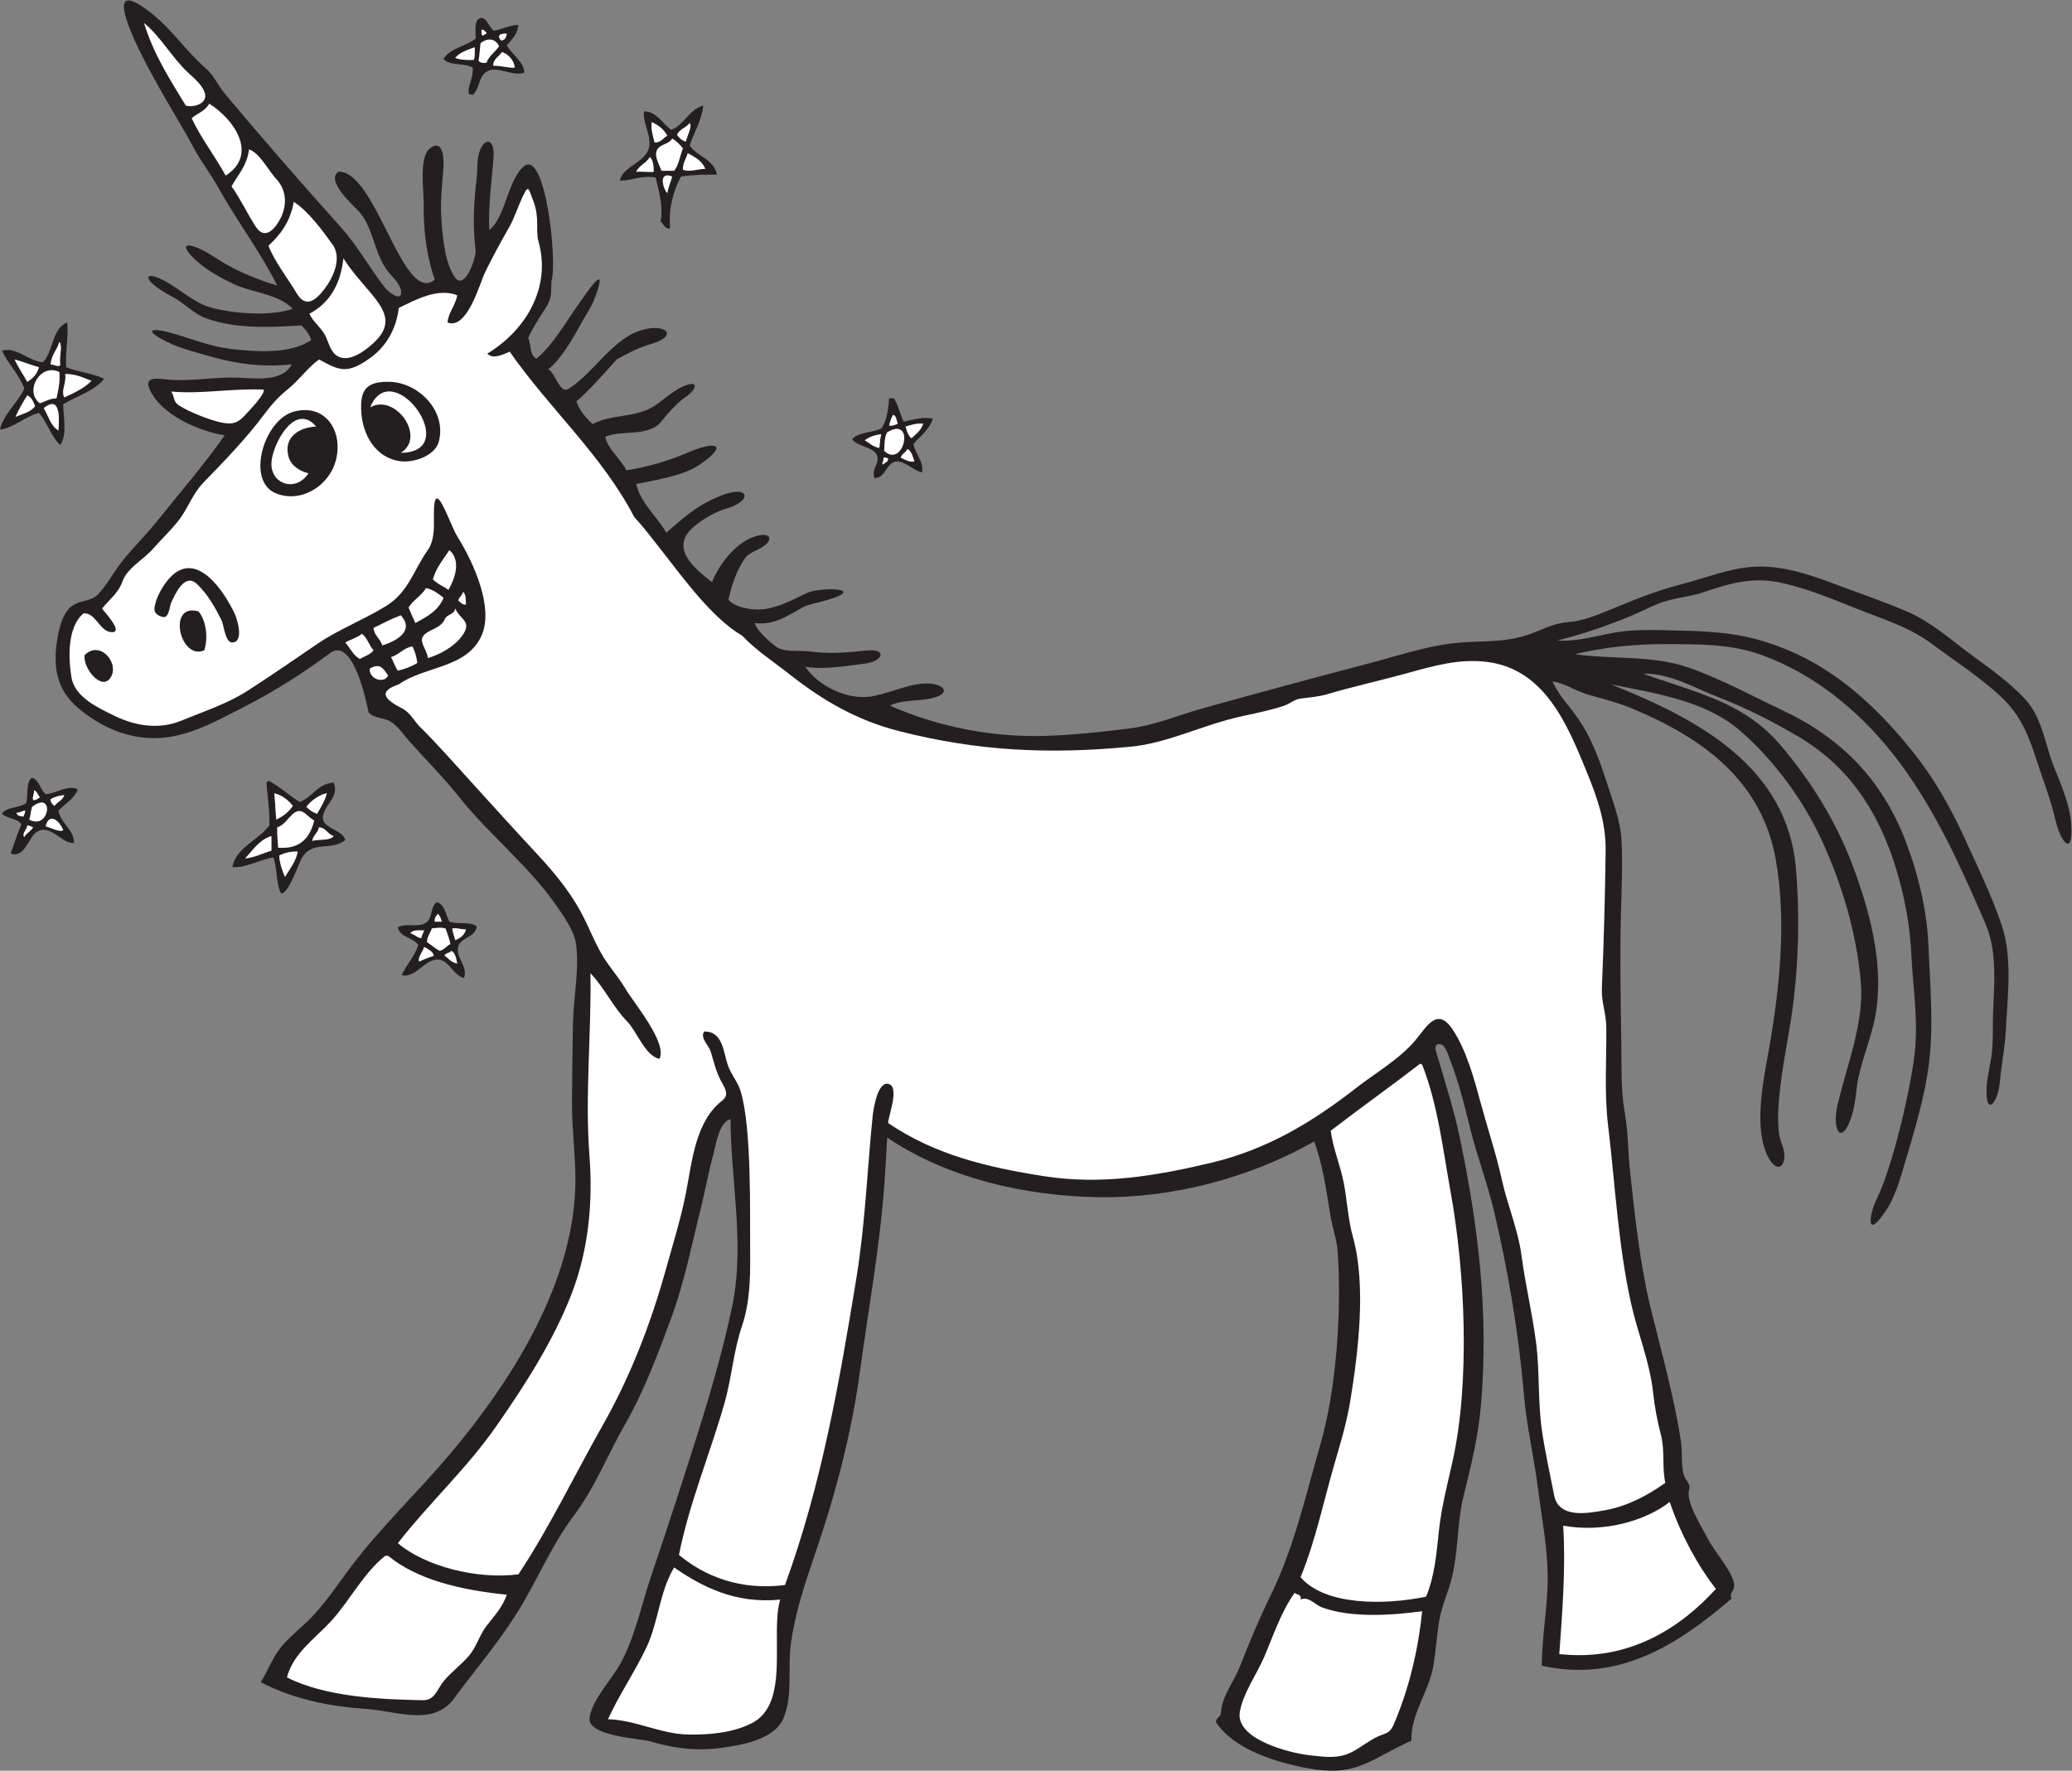 <?xml version="1.0" encoding="UTF-8" standalone="no"?>
<svg
   xmlns:dc="http://purl.org/dc/elements/1.1/"
   xmlns:cc="http://creativecommons.org/ns#"
   xmlns:rdf="http://www.w3.org/1999/02/22-rdf-syntax-ns#"
   xmlns:svg="http://www.w3.org/2000/svg"
   xmlns="http://www.w3.org/2000/svg"
   viewBox="0 0 743.867 635.76"
   height="635.76"
   width="743.867"
   xml:space="preserve"
   id="svg2"
   version="1.1"><rect x="0" y="0" width="743.867" height="635.76" fill="#808080" stroke="none"/><defs
     id="defs6" /><g
     transform="matrix(1.333,0,0,-1.333,0,635.76)"
     id="g10"><g
       transform="scale(0.1)"
       id="g12"><path
         id="path14"
         style="fill:#231f20;fill-opacity:1;fill-rule:evenodd;stroke:none"
         d="m 5527.83,2714 c -20.83,58.17 -30.04,124.97 -73.36,171.9 -46.6,50.51 -101.38,86.6 -155.79,127.57 -52.24,39.34 -101.65,82.68 -162.36,108.7 -65.66,28.14 -134.41,51.38 -201.3,76.56 -64.06,24.11 -133.48,46.62 -202.76,44.57 -70.2,-2.07 -135.4,-30.19 -202.58,-47.25 -70.06,-17.81 -132.38,-43.88 -199.17,-71.42 -35.06,-14.46 -69.99,-28.17 -108.1,-31.01 -40.86,-3.05 -68.94,-21.01 -106.67,-33.8 -70.85,-24.06 -135.29,-14.3 -208.27,-23.78 -75.87,-9.88 -148.06,-34.55 -221.81,-53.81 -149.11,-38.94 -298.99,-79.62 -447.42,-121.07 -67.02,-18.72 -127.07,-45.21 -197.02,-53.97 -74.49,-9.32 -150.04,-17.5 -225.09,-19.89 -142.19,-4.55 -288.94,23.95 -418.99,81.27 21.47,13.36 60.86,12.68 93.82,16.89 87.27,11.12 50.61,53.02 -20.26,40.93 -42.4,-7.23 -84.93,-26.59 -125.59,-33.11 -60.86,-9.76 -142.06,27.76 -175.89,80.08 51.66,-8.24 107.01,2.27 158.66,8.3 50.97,5.96 64.16,41.96 3.31,35.41 -53.3,-5.74 -96.53,-9.4 -150.78,-2.31 -24.09,3.13 -68.06,-2.51 -88.11,11.41 -16.46,11.42 -55.19,44.93 -59.32,65.08 51.95,-7.14 88.96,20.64 132.1,43.79 10.83,5.81 27.99,8.81 44.47,13.11 128.33,33.48 25.96,41.33 -26.97,27.56 -18.49,-4.81 -67.51,-37.87 -119.3,-46.25 -42.91,-6.95 -90.27,8.07 -101.03,24.67 5.94,34.74 23.66,83.89 44.92,112.41 7.77,10.42 19.94,16 31.82,21.52 52.21,24.24 39.03,55.23 -14.67,33.09 -48.83,-20.14 -90.41,-77.31 -106.61,-119.86 -52.79,40.56 -116.42,95.51 -45.49,152.32 24.67,19.75 53.46,37.07 83.97,45.84 83.82,24.11 60.18,83.96 -68.15,8.39 -34.27,-20.18 -63.18,-47.48 -93.45,-72.94 -25.66,43.39 -70.27,81.62 -81.22,130.99 33.9,7.14 124.33,19.7 170.8,51.71 79.44,54.74 45.69,66 -31.03,32.99 -49.38,-21.25 -106.37,-38.81 -165.97,-48.03 -16.86,32.93 -50.15,56.18 -56.98,90.4 47.17,20.15 119.02,-3.02 153.86,44.58 10.43,14.25 41.75,48.69 59.58,60.51 45.01,29.86 34.05,56.36 -26.57,17.77 -20.42,-12.99 -38.96,-30.45 -58.95,-42.5 -48.84,-29.44 -113.72,-19.58 -161.98,-46.3 -18.27,16.66 -34.39,35.46 -43.87,60.91 33.31,28.69 79.51,80.5 108.71,113.3 28.42,15.82 57.26,31.25 91.49,41.25 91.09,26.66 23.44,68.34 -56.67,23.81 -59.11,-32.86 -111.38,-112.95 -165.84,-144.73 -22.83,-13.32 -35.42,46.28 -53.67,52.83 34.7,26.08 70.02,89.17 90.38,126.39 11.45,20.95 26.29,41.76 34.52,63.76 41.85,111.91 -22.55,14.38 -45.46,-18.11 -31.02,-44 -68.2,-107.88 -110.88,-143.23 -18.96,9.86 -13.41,35.93 -22.25,55.9 10.96,25.4 32.09,57.63 47.32,81.24 18.41,28.55 13.33,42.28 15.53,73.1 16.04,50.26 -16.57,367.06 -78.37,304.61 -41.12,-41.53 -46.97,-136.1 -89.3,-167.91 -3.45,59.68 7.32,139.29 11.54,194.26 4.65,60.55 -32,53.06 -41.02,4.06 -3.72,-20.23 -2.64,-43.87 -4.58,-59.94 -7.87,-65.37 -10.82,-127.05 -2.89,-192.49 2.41,-19.81 -28.64,-110.34 -55.17,-74.12 -27.11,37.02 -32.76,105.54 -36.39,149.44 -4.14,49.95 0.88,96.03 4.97,145.46 1.48,17.87 1.62,79.73 -34.83,54.2 -31.92,-22.37 -17.99,-113.72 -18.38,-146.83 -0.82,-70.54 6.5,-141.27 30.04,-208.13 -86.08,-71.08 -158.02,294.52 -259.365,290.81 -35.496,-22.53 37.696,-89.43 52.868,-105.06 42.367,-43.66 42.177,-117.75 82.227,-165.98 11.14,-13.41 32.09,-32.64 33.6,-51.25 2.63,-32.64 -37.52,2 -42.69,8.7 -42.087,54.5 -74.887,114.35 -121.223,165.89 -105.094,116.91 -208.973,236.26 -310.039,356.72 -19.336,23.05 -29.375,49.7 -52.473,69.74 -52.664,45.69 -88.047,100.96 -141.231,144.04 -67.203,54.44 -97.968,56.65 -66.671,-28.62 38.625,-105.24 148.917,-277.57 170.57,-320.49 20.531,-40.71 49.512,-77.21 71.734,-117.14 49.797,-89.47 112.348,-171.4 158.281,-263.08 -48.32,14.2 -97.835,34.11 -141.468,59.43 -19.52,11.33 -38.438,25.38 -58.828,35.34 -60.414,29.54 -55.153,4.94 -13.676,-31.33 27.929,-24.42 62.164,-42.7 94.547,-58.5 48.617,-23.73 123.699,-27.43 161.34,-67.81 -62.547,-20.35 -157.036,-13.43 -219.942,3.47 -45.023,12.09 -81.945,48.11 -122.703,70.48 -52.738,28.94 -64.301,11.47 -14.469,-22.18 11.852,-8 24.781,-14.7 36.692,-21.36 31.644,-17.7 53.382,-43.92 88.261,-56.28 80.86,-28.64 171.536,-24.03 255.746,-18.67 10.848,-10.98 20.762,-22.9 26.196,-39.29 -56.297,-39.61 -154.969,-31.52 -219.649,-23.65 -52.129,6.36 -100.867,26.06 -150.867,40.67 -69.769,20.39 -80.91,7.51 -10.988,-25.42 33.453,-15.75 72.633,-25.07 102.789,-34 73.453,-21.74 149.883,-32.06 226.316,-23.1 -25.539,-49.43 -102.211,-37.35 -147.238,-35.88 -59.566,1.95 -120.605,-9.81 -180.277,-5.85 -31.668,2.1 -81.821,15.31 -47.676,-40.27 36.789,-59.92 129.684,-99.1 194.426,-109.25 -54.692,-78.54 -120.231,-153.61 -179.93,-228.55 -30.25,-37.96 -64.84,-71.73 -95.152,-109.41 -23.063,-28.65 -39.825,-61.9 -64.832,-89.13 -34.871,-37.95 -90.125,9.24 -111.403,-124.77 -11.558,-72.77 -0.933,-134.38 57.016,-183 61.301,-51.45 133.383,-83.13 213.004,-80.67 84.191,2.6 162.715,47.95 236.41,85.57 80.102,40.89 156.148,89.72 228.34,143.14 62.129,45.97 98.246,-131.06 104.281,-159.83 14.476,-15.91 39.956,-13.25 57.636,-23.58 21.26,-12.41 35.93,-36.01 51.99,-53.99 44.8,-50.18 91.67,-96.77 133.71,-149.59 82.67,-103.91 189.73,-186.86 264.91,-296.8 18.43,-26.95 44.75,-64.07 49.78,-96.93 10.28,-67.14 -6.3,-145.87 -7.71,-214.09 -1.51,-72.93 -2.39,-145.89 -2.7,-218.85 -0.29,-68.75 9.41,-136.96 9.22,-205.61 C 1549.01,1320.4 1382.34,1056.07 1214.54,856.027 1129.26,754.375 1030.43,660.918 950.113,555.859 908.293,501.152 871.387,441.836 820.293,395.051 798.727,375.305 776.238,356.348 757.551,333.738 733.66,304.855 721.996,269.563 702.113,238.262 c 91.481,-46.399 184.297,-65.039 285.938,-71.973 78.519,-5.359 178.709,-47.734 234.349,27.766 56.05,76.043 115.83,145.984 166.99,226.133 55.16,86.414 94.3,185.32 156.06,266.921 55.98,73.965 90.98,163.633 137.19,244.329 52.31,91.342 90.75,194.342 126.97,293.122 34.05,92.84 53.69,193.68 77.66,289.68 12.17,48.75 20.8,98.27 34.15,146.77 7.2,26.18 14.63,85.21 46.07,94.14 0.69,-167.49 39.12,-338.85 4.32,-505.02 -35.51,-169.52 -90.83,-336.778 -143.81,-501.485 -24.46,-76.028 -49.71,-151.79 -75.33,-227.434 -26.38,-77.871 -40.62,-155.059 -79.61,-228.797 -23.93,-45.273 -76.03,-96.965 -85.14,-148.32 -9.09,-51.301 133.35,-56.465 163.25,-65.11 65.96,-19.043 123.53,-26.602 192.46,-17.273 53.2,7.195 140.51,21.855 165.43,77.676 27.08,60.625 12.05,136.718 20.68,201.035 11.18,83.308 37.89,163.328 65.05,242.535 54.19,158.059 98.05,322.777 120.62,488.413 23.17,170.13 54.06,338.16 66.48,509.7 2.99,41.39 5.41,82.84 7.39,124.3 162.6,-109.58 368.73,-156.39 563.55,-160.46 201.62,-4.22 411.21,50.55 586.56,149.97 23.91,-64.34 32.76,-133.4 43.92,-200.77 5.1,-30.87 16.58,-61.45 18.96,-92.63 11.75,-155.29 -2.19,-370.31 -45.82,-521.332 -39.41,-136.425 -71.18,-279.707 -134.29,-407.668 -30.66,-62.16 -56.64,-125.144 -81.88,-189.667 -17.23,-44.075 -48.7,-79.446 -52.39,-128.379 -1,-10.77 -13.5,-11.961 -13.1,-23.582 48.37,-73.457 161.28,-107.981 243.31,-123.45 134.57,-25.359 162.4,18.172 283.28,73.672 -2.68,71.074 47.16,132.078 58.87,200.84 6.89,40.559 9.2,81.738 15.96,122.336 6.1,36.695 21.2,69.578 31.18,105.113 21.17,75.461 15.71,156.289 34.71,232.309 20.54,82.266 39.7,161.062 46.74,245.937 20.45,246.801 -6.71,474.081 -56.53,713.931 -16.42,79.06 -40.13,152.11 -62.82,229.14 -3.47,10.82 -8.85,29.48 10.47,26.2 13.23,-2.24 21.75,-32.68 25.56,-42.49 23.37,-60.37 39.28,-124.08 54.66,-186.81 18.04,-73.67 45.43,-143.93 62.87,-217.76 39.12,-165.51 66.9,-329.92 81.5,-499.38 7.22,-83.78 26.72,-164.534 37.25,-247.752 9.83,-77.715 25.06,-155.071 26.35,-233.625 1.35,-82.422 -15.53,-163.895 -15.72,-246.25 204.03,-45.274 362.91,52.968 510.86,180.753 -11.12,23.629 27.21,15.731 -7.72,75.536 -18.32,31.394 -42.47,59.011 -59.05,91.425 -13.71,26.828 -57.84,95.887 -47.32,126.438 5.26,15.281 -10.56,25.683 -14.28,39.324 -8.12,29.856 -3.16,61.359 -7.86,91.699 -18.68,120.832 -51.89,237.822 -80.97,356.172 -29.19,118.81 -42.37,245.86 -55.7,367.36 -6.11,55.7 -4.96,108.07 -14.96,164.18 -10.15,56.87 -7.94,115.55 -8.76,173.09 -1.71,121.38 -4.38,243.1 -1.02,364.47 1.77,63.7 4.58,127.44 1.61,191.15 -2.55,54.79 -25.63,112.3 -42.17,164.23 -59.49,186.73 -105.9,184.86 -143.85,265.42 33.1,-4.82 60.83,-24.96 92.44,-34.45 41.16,-12.34 81.59,-21.83 121.5,-38.41 186.82,-77.61 348.73,-192.03 387.07,-405.46 29.7,-165.37 11.06,-345.12 -17.48,-509.09 -14.16,-81.31 -43.72,-212.96 -3.43,-292.41 28.5,-56.22 58.69,-17.29 37,35.42 -27.54,66.93 12.2,249.48 24.89,331.41 20.38,131.54 24.78,273.18 13.95,405.99 -22.71,278.82 -265.44,405.9 -498.74,499.14 117.58,-23.97 252.76,-43.04 346.91,-124.01 92.74,-79.73 173.87,-191.26 224.04,-302.56 53.79,-119.34 89.85,-242.31 101.98,-373.06 10.23,-110.38 -36.61,-222.63 -62.27,-332.81 -16.93,-72.8 12.68,-112.88 38.84,-27.07 7.69,25.22 10.3,54.05 12.31,70.21 8.87,71.8 42.31,138.14 52.89,210.58 19.06,130.35 -17.14,266.34 -62.78,388.84 -44.52,119.5 -113.22,229.97 -195.82,326.92 -99.68,117.03 -231.77,141.6 -369.65,191.78 74.91,0.85 138.18,-38.5 205.68,-64.61 73.56,-28.45 142.5,-63.8 210.66,-103.69 138.95,-81.31 218.09,-203.85 264.98,-355.96 23.54,-76.29 38,-155.69 41.76,-235.49 4.1,-87.33 18.4,-172.4 9.02,-260.02 -10.06,-93.98 -59.22,-308.91 -103.49,-397.32 -19.44,-38.81 -30.4,-116.67 29.54,-23.28 24.21,37.71 39.83,98.14 46.92,121.44 82.92,272.48 77.57,316.71 63.15,597.3 -4.68,90.78 -28.68,187.21 -61.34,271.91 -63.26,164.02 -172.27,275.83 -329.77,350.25 -84.54,39.94 -165.66,84.84 -254.55,115.75 -98.9,34.39 -203.91,21.16 -305.95,36.12 80.29,19.23 163.1,27.37 245.59,27.03 86.96,-0.35 172.51,1.01 255.3,-28.55 151.45,-54.06 279.21,-163.25 374.48,-291.59 98.1,-132.17 165.08,-281.88 230.02,-432.15 31.63,-73.18 24.49,-157.39 21.06,-235.3 -1.78,-40.45 1.01,-82.73 -4.65,-122.8 -3.89,-27.53 -11.68,-56.23 -12.9,-84.57 -3.51,-81.9 31.51,-40.01 35.97,17.83 3.42,44.2 13.19,87.15 15.45,131.68 4.62,91.02 19.05,199.76 -10.49,287.5 -27.1,80.47 -66.2,160.98 -101.57,238.23 -38.11,83.26 -83.83,162.92 -141.57,234.22 -114.78,141.76 -242.99,252.36 -422.22,299.8 -79.16,20.95 -167.49,21.68 -248.94,23.32 -42.78,0.86 -86.27,0.91 -128.53,-6.55 -51.12,-9.02 -101.64,-24.79 -154.15,-21.42 69.29,17.65 137.15,40.6 203.03,68.4 30.69,12.93 60.8,30.11 93.01,39.01 32.84,9.09 65.95,11.9 98.55,23.04 66.08,22.59 129.75,40.82 200.11,26.74 73.11,-14.64 142.77,-44.09 211.77,-71.48 71.24,-28.28 140.97,-48.95 203.14,-95.33 61.31,-45.71 127.6,-88.21 183.72,-140.28 55.24,-51.25 75.93,-106.23 98.69,-176.32 17.05,-52.49 36.83,-102.64 48.97,-155.33 15.26,-66.26 50.36,-103.27 42.58,-7.48 -4.61,56.73 -40.38,131.86 -50.09,158.93 z M 1273.24,4587.18 v 0 c 2.44,-28.05 -15.01,-49.23 -10.48,-70.74 4.94,0.59 5.78,-2.96 10.48,-2.62 18.24,15.93 15.12,45.57 34.22,60.44 28.89,22.48 71.86,-13.19 104.63,-0.18 -1,29.21 -33.54,48.18 -47.16,73.35 13.4,15.43 28.48,29.15 31.44,55.02 -25.66,-1.41 -42.82,-11.33 -65.5,-15.72 -13.39,6.01 -19.48,37.5 -36.67,34.06 -19.39,-3.88 -12.13,-42.04 -13.1,-55.02 -25.67,-21.49 -68.8,-25.51 -86.46,-55.01 14.55,-19.51 58.07,-10.05 78.6,-23.58 z m 112.65,0 v 0 c -21.57,-0.61 -36.07,5.85 -57.63,5.24 0.76,19.31 15.91,24.26 23.56,36.68 18.65,-5.27 34.41,-26.29 34.07,-41.92 z m -20.96,91.69 v 0 c -1.5,-9.85 -4.58,-18.12 -15.72,-18.34 -0.46,1.71 -18.57,19.15 15.72,18.34 z m -68.11,10.48 v 0 c 7.63,0.66 9.04,-4.93 13.09,-7.86 0.8,-6.04 -7.57,-2.91 -7.86,-7.86 -6.69,0.3 -5.19,8.77 -5.23,15.72 z m -2.62,-36.67 v 0 c 18.59,15.7 40.25,13.14 49.78,-7.86 -10.62,-15.6 -26.98,-25.43 -34.07,-44.55 -10,-1.26 -16.72,0.75 -20.96,5.24 2.76,14.71 3.4,31.54 5.25,47.17 z m -15.72,-10.48 v 0 c -0.14,-12.09 1.16,-25.62 -2.62,-34.06 -19.25,-0.91 -36.39,0.29 -49.78,5.24 11.92,15.15 32.75,21.39 52.4,28.82 z m 487.28,-351.06 v 0 c 8.77,-36.11 21.34,-80.01 13.1,-117.89 8,-7.08 13.84,-23.54 26.2,-18.34 -6.01,47.28 8.71,102.22 28.82,138.85 29.44,4.62 62.5,5.62 96.93,5.24 -8.44,42.21 -53.05,48.24 -73.35,78.59 11.86,36.16 31.49,64.56 36.68,107.41 -39.6,-11.05 -50.11,-51.2 -86.46,-65.49 -23.25,16.4 -40.82,51.26 -73.36,49.78 -4.16,-36.17 28.46,-75.96 8.48,-110.27 -18.17,-31.22 -63.19,-38.95 -73.97,-75.74 31.29,-2.03 56.41,15.25 96.93,7.86 z m 31.44,-41.92 v 0 c -12.06,12.48 -24.36,60.47 13.1,44.54 -4.29,-14.92 -10.37,-28.06 -13.1,-44.54 z m 102.18,65.49 v 0 c -20.84,-0.41 -40.25,-9.24 -60.26,-2.61 -0.34,19.55 9.18,29.22 13.1,44.54 19.26,-10.44 38.76,-20.62 47.16,-41.93 z m -41.92,123.14 v 0 c 7.85,-7.59 -7.38,-35.84 -10.48,-49.78 -10.83,3.14 -17.9,10.04 -23.58,18.34 6.54,15.3 24.73,18.94 34.06,31.44 z m -47.16,-41.92 v 0 c 11.81,-6.54 20.66,-16.02 28.82,-26.2 -8.05,-19.89 -10.94,-44.94 -23.58,-60.25 h -34.06 c -5.56,17.5 -24.55,44.88 -7.4,61.99 10.31,10.28 28.93,10.85 36.22,24.46 z m -55.02,44.53 v 0 c 18.13,-8.07 32.74,-19.65 41.92,-36.67 -11.42,-6.04 -16.79,-18.15 -34.06,-18.34 -4.29,15.37 -11.07,40.72 -7.86,55.01 z m -5.24,-94.31 v 0 c 9.07,-7.52 10.37,-22.81 10.49,-39.29 -8,-1.77 -31.27,1.19 -47.16,0 8.11,17.21 27.57,23.07 36.67,39.29 z M 0,3612.6 v 0 c 36.098,3.32 66.438,34.78 104.789,44.53 22.77,-25.25 32.422,-63.63 57.637,-86.45 19.297,29.54 8.012,73.18 7.855,110.03 37.231,22.17 83.453,35.32 110.039,68.12 -29.132,15.41 -70.855,18.22 -102.175,31.44 -2.711,42.15 7.226,85.16 2.625,120.51 -41.438,-16.21 -36.575,-78.7 -65.497,-107.42 -39.675,4.59 -71.793,42.69 -110.039,31.44 C 22.559,3787.98 50.922,3762.21 65.492,3722.63 48.891,3686.14 7.75,3651.21 0,3612.6 Z m 157.188,-2.62 v 0 c -20.54,12.65 -27.075,39.3 -39.297,60.26 39.859,32.24 43.718,-13.94 39.297,-60.26 z m 18.339,151.95 v 0 c 30.078,0.39 49.008,-10.37 70.735,-18.34 -19.5,-19.8 -46.188,-32.4 -73.356,-44.54 -9.133,20.54 6.93,38.45 2.621,62.88 z m -15.718,86.45 v 0 c 9.855,-10.52 -1.446,-41.1 2.617,-62.87 -6.18,-4.87 -17.539,1.87 -26.199,2.62 2.421,25.53 17.468,38.42 23.582,60.25 z m 0,-81.21 v 0 c 2.144,-28.34 -3.09,-49.31 -7.86,-70.73 -18.937,-0.28 -29.816,-8.61 -44.539,-13.1 -42.969,32.18 1.977,109.31 52.399,83.83 z m -120.512,34.06 v 0 c 22.629,-6.19 42.867,-14.77 65.492,-20.96 -4.894,-18.68 -16.691,-30.46 -31.433,-39.3 -11.094,20.35 -24.102,38.78 -34.059,60.26 z m 34.059,-96.93 v 0 c 11.645,-4.95 16.379,-16.8 20.957,-28.83 -11.051,-16.02 -33.484,-20.66 -52.398,-28.81 9.004,20.69 19.945,39.43 31.441,57.64 z M 2363.09,3539.25 v 0 c 4.41,-19.62 -16.67,-33.89 -7.86,-57.64 27.13,0.46 29.4,30.64 49.23,41.81 25.06,14.12 54.74,-22.95 79.14,-26.09 4.85,27.82 -18.37,49.55 -23.58,75.97 18.46,21.71 42.41,37.93 52.4,68.12 -24,6.53 -52.88,-2.16 -78.6,-7.86 -9.76,19.93 -14.54,44.84 -26.2,62.88 h -13.1 c -2.52,-31.54 -6.29,-61.83 -20.96,-81.22 -24.18,-11.62 -62.2,-9.4 -78.59,-28.82 16.28,-22.44 61.95,-19.81 68.12,-47.15 z m 99.55,-13.11 v 0 c -17.25,-1.51 -25.23,6.22 -36.68,10.49 3.1,10.87 13.86,14.08 18.34,23.57 10.66,-6.8 14.35,-20.57 18.34,-34.06 z m 23.57,102.18 v 0 c -5.24,-18.32 -19.39,-27.76 -31.43,-39.3 -8.87,6.85 -12.21,19.23 -15.72,31.44 14.49,3.85 27.5,9.18 47.15,7.86 z M 2405,3651.9 v 0 c 10.01,-2.22 8.76,-15.7 13.11,-23.58 -6.8,-2.81 -12.86,-6.36 -23.59,-5.24 2.63,10.48 5.84,20.36 10.48,28.82 z m -15.72,-47.16 v 0 c 76.83,46.59 45.51,-99.09 -7.85,-49.78 0.73,18.48 0.91,37.52 7.85,49.78 z m -10.48,-68.11 v 0 c 6.08,0.83 10.06,-0.43 13.11,-2.63 0,-9.61 -9.18,-10.03 -13.11,-15.71 -6.48,2.52 3.61,10.05 0,18.34 z m -5.24,62.87 v 0 c -3.62,-10.35 -3.79,-24.15 -5.24,-36.67 -16.88,3.19 -27.11,13.05 -39.29,20.95 12.18,7.9 25.71,14.46 44.53,15.72 z M 209.586,2643.26 v 0 c -27.375,13.67 -57.516,-11.27 -86.449,-13.1 -14.949,12.14 -16.621,37.53 -36.684,44.54 -17.359,-10.58 -10.082,-45.8 -15.723,-68.11 -17.484,-13.95 -52.992,-9.89 -65.496,-28.82 13.207,-13.87 42.086,-12.06 52.402,-28.82 -11.113,-24.7 -19.332,-52.29 -28.82,-78.6 36.906,-12.5 45.91,38.55 67.551,56.06 36.324,29.39 71.895,-32.25 102.738,-27.24 1.391,33.87 -35.066,52.14 -41.917,86.46 17.773,18.9 42.027,31.32 52.398,57.63 z m -117.898,-2.62 v 0 c 8.504,-2.85 9.89,-12.81 15.723,-18.34 -4.48,-4.25 -9.535,-7.92 -18.34,-7.85 -2.055,11.65 3.492,15.72 2.617,26.19 z m -47.152,-60.25 v 0 c 10.422,-0.82 13.16,6.05 23.578,5.24 -0.863,-6.13 -3.148,-10.83 -5.242,-15.72 -8.562,1.04 -16.938,2.27 -18.336,10.48 z m 20.957,-65.5 v 0 c -7.703,10.45 8.121,19.74 7.863,31.44 6.121,-0.86 10.82,-3.15 15.715,-5.24 -5.695,-10.89 -18.137,-15.05 -23.578,-26.2 z m 13.102,47.16 v 0 c 4.238,9.73 4.391,23.56 7.859,34.06 61.242,46.7 47.395,-64.43 -7.859,-34.06 z m 91.687,-28.82 v 0 c -10.187,-5.78 -31.664,6.11 -47.144,10.48 9.64,40.19 38.578,12.61 47.144,-10.48 z m -23.578,65.5 v 0 c -5.297,4.3 -10.441,8.75 -10.476,18.34 10.406,5.31 21.718,9.72 36.679,10.47 -4.293,-14.04 -18.633,-18.04 -26.203,-28.81 z m 610.426,-235.78 v 0 c 19.641,-2.2 47.418,81.07 56.055,95.67 29.074,49.16 79.187,16.72 116.855,48.41 -8.23,30.13 -67.652,30.2 -59.801,66.11 7.211,32.97 43.59,49.93 28.367,88.46 -44.589,-3.44 -56.41,-39.66 -91.703,-52.4 -28.683,18.48 -53.257,41.05 -83.832,57.64 -0.238,-4.13 -6.683,-2.05 -5.238,-7.86 2.426,-33.2 8.395,-70.36 7.859,-112.65 -29.148,-39.89 -91.421,-60.45 -99.554,-112.65 37.304,-2.23 71.883,20.57 110.031,26.2 11.141,-28.16 6.68,-71.92 20.961,-96.93 z m 10.476,44.53 v 0 c -7.589,16.85 -13.828,35.07 -15.718,57.64 13.742,6.34 28.82,11.34 49.777,10.48 -5.18,-28.88 -21.777,-46.35 -34.059,-68.12 z m 131,110.04 v 0 c -10.011,-13.58 -39.699,-7.47 -57.636,-13.11 2.433,15.9 15.301,21.37 18.332,36.68 19.39,-1.57 22.824,-19.09 39.304,-23.57 z m -18.339,115.27 v 0 c -5.442,-21.64 -16.457,-37.7 -26.203,-55.02 -12.165,3.55 -21.004,10.43 -28.813,18.34 11.84,16.99 37.5,34.07 55.016,36.68 z m -34.067,-73.36 v 0 c -11.363,-45.39 -36.023,-77.5 -96.929,-73.36 -1.68,23.13 -2.665,30.72 -2.622,55.02 18.118,4.5 29.227,25.05 42.707,36.33 24.868,20.79 36.18,-8.02 56.844,-17.99 z m -57.636,39.3 v 0 c -10.696,-16.37 -26.227,-27.92 -44.536,-36.68 -2.226,25.4 -3.004,52.1 -5.234,70.74 22.098,-5.85 37.445,-18.44 49.77,-34.06 z m -57.629,-120.52 v 0 c -23.789,-6.77 -43.036,-18.1 -70.739,-20.95 21.313,22.35 37.598,49.72 70.739,60.26 v -39.31 z m 552.776,-204.33 v 0 c -14.27,14.54 -52.73,4.9 -73.35,13.09 -10.37,18.45 -11.61,46.02 -34.06,52.4 -18.51,-13.57 -10.09,-42.05 -28.82,-55.02 -22.4,-15.51 -52.46,1.12 -75.97,-13.1 6.33,-27.73 41.61,-26.5 55.01,-47.15 -10.07,-31.85 -31.68,-52.16 -44.53,-81.22 31.73,-7.26 53.55,27.51 79.72,38.39 44.59,18.55 52.53,-36.82 87.94,-46.25 11.54,31.85 -22.58,54.22 -15.71,83.84 6.2,26.76 46.63,24.45 49.77,55.02 z m -104.78,34.05 v 0 c 5.54,-4.93 8.98,-11.96 10.47,-20.96 h -18.34 c -1.7,11.31 4.53,14.69 7.87,20.96 z m -73.36,-52.4 v 0 c 4.8,10.05 22.14,7.56 36.68,7.86 -2.31,-7.3 -6.27,-12.94 -7.87,-20.96 -11.99,1.98 -17.58,10.36 -28.81,13.1 z m 23.57,-75.97 v 0 c -4.92,11.98 10.27,26.36 13.11,39.3 10.18,-6.41 22.78,-10.4 26.19,-23.59 -13.48,-4.85 -27.2,-9.47 -39.3,-15.71 z m 20.96,52.39 v 0 c 0.55,16.05 9.01,24.18 13.1,36.68 14.9,1.41 22.49,3.26 36.68,0 4.58,-13.75 10.2,-26.47 13.1,-41.91 -10.62,-5.11 -16.36,-15.08 -28.82,-18.34 -12.52,6.69 -22.37,16.05 -34.06,23.57 z m 47.16,-36.68 v 0 c 2.46,8.03 14.52,6.44 18.34,13.11 10.72,-5.87 12.85,-20.33 15.72,-34.06 -16.01,2.33 -22.88,13.8 -34.06,20.95 z m 28.82,41.93 v 0 c -2.26,10.84 -7.03,19.17 -7.86,31.43 14.98,1.89 23.41,-2.8 36.68,-2.61 -3.95,-15.27 -15.15,-23.29 -28.82,-28.82 v 0" /><path
         id="path16"
         style="fill:#ffffff;fill-opacity:1;fill-rule:evenodd;stroke:none"
         d="m 387.73,4707.69 c 46.743,-38.67 75.25,-93.61 119.477,-134.59 15.996,-14.82 37.457,-32.29 44.313,-53.9 9.16,-28.92 -30.215,-40.22 -51.133,-34.2 -42.313,69.47 -86.387,137.18 -112.657,222.69 z m 537.067,-634 c 63.926,-100.91 165.573,-150.42 81.133,-228.19 -22.2,-20.44 -67.254,-55.83 -99.469,-33.79 -16.141,11.03 -21.289,34.64 -29.148,51.27 -10.926,23.15 -33.348,38.2 -44.208,61.38 52.708,27.64 83.973,76.71 91.692,149.33 z m -133.609,151.95 c 37.8,-23.28 78.785,-78.86 104.757,-115.27 25.246,-35.37 2.215,-87.45 -20.925,-117.89 -24.34,-32.03 -51.465,-54.71 -76.18,-12.79 -24.098,40.88 -59.238,84.32 -75.77,128.06 32.594,29.41 58.899,65.11 68.118,117.89 z m -120.52,141.47 c 28.785,-9.65 52.535,-57.54 73.281,-79.67 27.688,-29.52 29.922,-70.16 11.672,-105.93 -14.98,-29.35 -42.394,-60.34 -66.992,-22.47 -23.004,35.4 -40.406,73.87 -65.109,108.52 17.648,31.25 41.832,55.97 47.148,99.55 z m -62.871,-70.73 c -29.024,53.06 -65.281,98.89 -91.692,154.56 15.356,13.47 37.825,19.81 47.161,39.31 65.379,-40.62 134.285,-136.16 44.531,-193.87 v 0" /><path
         id="path18"
         style="fill:#ffffff;fill-opacity:1;fill-rule:evenodd;stroke:none"
         d="m 1296.82,4689.35 c 7.63,0.66 9.04,-4.93 13.09,-7.86 0.8,-6.04 -7.57,-2.91 -7.86,-7.86 -6.69,0.3 -5.19,8.77 -5.23,15.72 z M 1215.6,2208.38 c 10.72,-5.87 12.85,-20.33 15.72,-34.06 -16.01,2.33 -22.88,13.8 -34.06,20.95 2.46,8.03 14.52,6.44 18.34,13.11 z m -73.35,10.48 c 10.18,-6.41 22.78,-10.4 26.19,-23.59 -13.48,-4.85 -27.2,-9.47 -39.3,-15.71 -4.92,11.98 10.27,26.36 13.11,39.3 z m 0,44.53 c -2.31,-7.3 -6.27,-12.94 -7.87,-20.96 -11.99,1.98 -17.58,10.36 -28.81,13.1 4.8,10.05 22.14,7.56 36.68,7.86 z m 75.97,5.24 c 14.98,1.89 23.41,-2.8 36.68,-2.61 -3.95,-15.27 -15.15,-23.29 -28.82,-28.82 -2.26,10.84 -7.03,19.17 -7.86,31.43 z m -18.34,0 c 4.58,-13.75 10.2,-26.47 13.1,-41.91 -10.62,-5.11 -16.36,-15.08 -28.82,-18.34 -12.52,6.69 -22.37,16.05 -34.06,23.57 0.55,16.05 9.01,24.18 13.1,36.68 14.9,1.41 22.49,3.26 36.68,0 z m -20.95,39.3 c 5.54,-4.93 8.98,-11.96 10.47,-20.96 -6.11,0 -12.23,0 -18.34,0 -1.7,11.31 4.53,14.69 7.87,20.96 z M 801.664,2475.6 c -5.18,-28.88 -21.777,-46.35 -34.059,-68.12 -7.589,16.85 -13.828,35.07 -15.718,57.64 13.742,6.34 28.82,11.34 49.777,10.48 z m -70.73,41.92 c 0,-13.11 0,-26.21 0,-39.31 -23.789,-6.77 -43.036,-18.1 -70.739,-20.95 21.313,22.35 37.598,49.72 70.739,60.26 z m 128.367,23.57 c 19.39,-1.57 22.824,-19.09 39.304,-23.57 -10.011,-13.58 -39.699,-7.47 -57.636,-13.11 2.433,15.9 15.301,21.37 18.332,36.68 z m -785.946,5.24 c 6.121,-0.86 10.82,-3.15 15.715,-5.24 -5.695,-10.89 -18.137,-15.05 -23.578,-26.2 -7.703,10.45 8.121,19.74 7.863,31.44 z m 96.925,-13.1 c -10.187,-5.78 -31.664,6.11 -47.144,10.48 9.64,40.19 38.578,12.61 47.144,-10.48 z m 675.918,26.2 c -11.363,-45.39 -36.023,-77.5 -96.929,-73.36 -1.68,23.13 -2.665,30.72 -2.622,55.02 18.118,4.5 29.227,25.05 42.707,36.33 24.868,20.79 36.18,-8.02 56.844,-17.99 z m -778.086,26.2 c -0.863,-6.13 -3.148,-10.83 -5.242,-15.72 -8.562,1.04 -16.938,2.27 -18.336,10.48 10.422,-0.82 13.16,6.05 23.578,5.24 z m 10.48,-23.58 c 4.238,9.73 4.391,23.56 7.859,34.06 61.242,46.7 47.395,-64.43 -7.859,-34.06 z m 94.312,65.49 c -4.293,-14.04 -18.633,-18.04 -26.203,-28.81 -5.297,4.3 -10.441,8.75 -10.476,18.34 10.406,5.31 21.718,9.72 36.679,10.47 z m 565.887,5.25 c 22.098,-5.85 37.445,-18.44 49.77,-34.06 -10.696,-16.37 -26.227,-27.92 -44.536,-36.68 -2.226,25.4 -3.004,52.1 -5.234,70.74 z m 141.473,0 c -5.442,-21.64 -16.457,-37.7 -26.203,-55.02 -12.165,3.55 -21.004,10.43 -28.813,18.34 11.84,16.99 37.5,34.07 55.016,36.68 z m -788.578,7.85 c 8.504,-2.85 9.89,-12.81 15.723,-18.34 -4.48,-4.25 -9.535,-7.92 -18.34,-7.85 -2.055,11.65 3.492,15.72 2.617,26.19 z m 65.501,969.34 c -20.54,12.65 -27.075,39.3 -39.297,60.26 39.859,32.24 43.718,-13.94 39.297,-60.26 z m -83.832,94.32 c 11.645,-4.95 16.379,-16.8 20.957,-28.83 -11.051,-16.02 -33.484,-20.66 -52.398,-28.81 9.004,20.69 19.945,39.43 31.441,57.64 z m 102.171,57.63 c 30.078,0.39 49.008,-10.37 70.735,-18.34 -19.5,-19.8 -46.188,-32.4 -73.356,-44.54 -9.133,20.54 6.93,38.45 2.621,62.88 z m -15.718,5.24 c 2.144,-28.34 -3.09,-49.31 -7.86,-70.73 -18.937,-0.28 -29.816,-8.61 -44.539,-13.1 -42.969,32.18 1.977,109.31 52.399,83.83 z m -120.512,34.06 c 22.629,-6.19 42.867,-14.77 65.492,-20.96 -4.894,-18.68 -16.691,-30.46 -31.433,-39.3 -11.094,20.35 -24.102,38.78 -34.059,60.26 z m 120.512,47.15 c 9.855,-10.52 -1.446,-41.1 2.617,-62.87 -6.18,-4.87 -17.539,1.87 -26.199,2.62 2.421,25.53 17.468,38.42 23.582,60.25 z M 2378.8,3536.63 c 6.08,0.83 10.06,-0.43 13.11,-2.63 0,-9.61 -9.18,-10.03 -13.11,-15.71 -6.48,2.52 3.61,10.05 0,18.34 z m 65.5,23.57 c 10.66,-6.8 14.35,-20.57 18.34,-34.06 -17.25,-1.51 -25.23,6.22 -36.68,10.49 3.1,10.87 13.86,14.08 18.34,23.57 z m -70.74,39.3 c -3.62,-10.35 -3.79,-24.15 -5.24,-36.67 -16.88,3.19 -27.11,13.05 -39.29,20.95 12.18,7.9 25.71,14.46 44.53,15.72 z m 7.87,-44.54 c 0.73,18.48 0.91,37.52 7.85,49.78 76.83,46.59 45.51,-99.09 -7.85,-49.78 z m 104.78,73.36 c -5.24,-18.32 -19.39,-27.76 -31.43,-39.3 -8.87,6.85 -12.21,19.23 -15.72,31.44 14.49,3.85 27.5,9.18 47.15,7.86 z M 2405,3651.9 c 10.01,-2.22 8.76,-15.7 13.11,-23.58 -6.8,-2.81 -12.86,-6.36 -23.59,-5.24 2.63,10.48 5.84,20.36 10.48,28.82 z m -594.7,641.86 c -4.29,-14.92 -10.37,-28.06 -13.1,-44.54 -12.06,12.48 -24.36,60.47 13.1,44.54 z m -60.26,52.39 c 9.07,-7.52 10.37,-22.81 10.49,-39.29 -8,-1.77 -31.27,1.19 -47.16,0 8.11,17.21 27.57,23.07 36.67,39.29 z m 102.18,10.49 c 19.26,-10.44 38.76,-20.62 47.16,-41.93 -20.84,-0.41 -40.25,-9.24 -60.26,-2.61 -0.34,19.55 9.18,29.22 13.1,44.54 z m -13.1,13.09 c -8.05,-19.89 -10.94,-44.94 -23.58,-60.25 -11.36,0 -22.71,0 -34.06,0 -5.56,17.5 -24.55,44.88 -7.4,61.99 10.31,10.28 28.93,10.85 36.22,24.46 11.81,-6.54 20.66,-16.02 28.82,-26.2 z m 18.34,68.12 c 7.85,-7.59 -7.38,-35.84 -10.48,-49.78 -10.83,3.14 -17.9,10.04 -23.58,18.34 6.54,15.3 24.73,18.94 34.06,31.44 z m -102.18,2.61 c 18.13,-8.07 32.74,-19.65 41.92,-36.67 -11.42,-6.04 -16.79,-18.15 -34.06,-18.34 -4.29,15.37 -11.07,40.72 -7.86,55.01 z m -369.39,146.72 c -21.57,-0.61 -36.07,5.85 -57.63,5.24 0.76,19.31 15.91,24.26 23.56,36.68 18.65,-5.27 34.41,-26.29 34.07,-41.92 z m -107.41,55.02 c -0.14,-12.09 1.16,-25.62 -2.62,-34.06 -19.25,-0.91 -36.39,0.29 -49.78,5.24 11.92,15.15 32.75,21.39 52.4,28.82 z m 65.5,2.62 c -10.62,-15.6 -26.98,-25.43 -34.07,-44.55 -10,-1.26 -16.72,0.75 -20.96,5.24 2.76,14.71 3.4,31.54 5.25,47.17 18.59,15.7 40.25,13.14 49.78,-7.86 z m 20.95,34.05 c -1.5,-9.85 -4.58,-18.12 -15.72,-18.34 -0.06,0.24 -18.74,19.15 15.72,18.34 v 0" /><path
         id="path20"
         style="fill:#ffffff;fill-opacity:1;fill-rule:evenodd;stroke:none"
         d="m 1079.37,3549.72 c 69.82,42.6 -15.37,161.3 -82.362,122.46 58.792,144.36 252.562,-121.4 82.362,-122.46 z m -34.06,-599.93 c -11.28,-23.12 -51.583,-9.35 -49.775,18.33 27.455,16.67 35.835,2.09 49.775,-18.33 z m 65.49,78.59 c 6.78,-12.44 10.81,-27.62 13.11,-44.54 -14.83,-9.63 -32.73,-16.17 -52.4,-20.95 -7.55,10.78 -11.94,24.73 -18.35,36.67 22.31,6.53 32.9,24.74 57.64,28.82 z m -136.226,34.06 c 14.774,-10.55 19.176,-31.47 31.436,-44.55 -8.299,-11.78 -24.299,-15.86 -36.678,-23.57 -18.066,9.88 -26.367,29.52 -39.293,44.54 14.082,8.62 32.621,12.79 44.535,23.58 z M 1029.59,3031 c -5.25,18.33 -21.45,25.71 -23.58,47.15 24.14,11.67 47.37,24.24 73.36,34.06 37.24,-40.96 -8.68,-68.48 -49.78,-81.21 z m 196.49,99.55 c 12.75,-30.56 47.41,-34.14 18.41,-73.92 -21.01,-28.82 -58.15,-49.42 -91.77,-59.69 -6.08,33.49 -36.08,51.78 4.42,72.83 14.49,7.52 33.6,14.61 40.17,30.84 6.32,15.54 26.24,12.22 28.77,29.94 z m 20.96,44.54 c 8.31,-5.66 7.28,-20.66 7.86,-34.06 -11.64,-1.17 -13.87,7.1 -20.96,10.48 2.41,9.81 10.67,13.77 13.1,23.58 z m -52.4,-15.72 c -13.63,-34.39 -44.69,-51.36 -75.98,-68.12 -6.2,13.88 -12.64,27.53 -18.33,41.93 12.75,20.42 34.83,31.53 47.15,52.39 19.91,-4.54 33.4,-15.51 47.16,-26.2 z m 15.72,128.37 c 32,-28.27 15.33,-75.69 -2.62,-107.41 -13.34,10.24 -30.74,16.42 -41.92,28.81 9.2,31.85 28.19,53.91 44.54,78.6 z m -358.919,332.72 c -45.793,-1.78 -89.757,-29.41 -73.918,-82.41 7.02,-23.49 30.309,-37.99 52.961,-43.34 -32.242,-52.06 -103.968,-30.73 -99.296,30.86 3.714,48.95 63.699,162.16 120.253,94.89 v 0" /><path
         id="path22"
         style="fill:#ffffff;fill-opacity:1;fill-rule:evenodd;stroke:none"
         d="m 3824.95,1904.48 c 2.12,-0.5 2.61,-2.63 5.24,-2.62 42.43,-108.02 55.83,-227.96 76.45,-341.5 39.12,-215.48 53.11,-513.13 5.44,-727.047 -13.76,-61.75 -29.51,-121.622 -36.47,-184.719 -6.68,-60.528 -10.93,-123.035 -34.95,-179.778 -111.85,-23.171 -272.31,-24.351 -337.95,52.395 41.06,99.973 62.5,207.031 92.8,310.461 15.64,53.418 31.53,106.98 40.67,161.973 22.38,134.775 43.72,314.895 7.46,444.535 -13.17,47.11 -15.24,95.71 -24.26,143.6 -9.04,48 -29.11,93.35 -35.45,141.93 79.35,61.24 161.68,119.5 241.02,180.77 z M 1436.16,4228.52 c 18.1,-46.76 5.39,-78.5 14.16,-109.6 33.96,-120.47 -30.05,-236.2 -137.78,-301.97 15.72,-17.13 44.27,-0.97 60.25,5.24 105.85,-152.33 249.21,-279.19 335.34,-445.37 27.43,-29.67 51.67,-62.01 76.55,-93.79 57.46,-73.46 134.89,-179.92 214.25,-225.83 37.68,-39.86 84.14,-69.83 127,-103.6 91.26,-71.92 182.3,-124.49 295.46,-153.4 213.67,-54.57 405.61,-62.82 622.75,-42.09 104.15,9.94 193.53,59.25 304.62,83 36.74,7.87 73.73,15.48 109.42,27.46 17.02,5.71 26.7,16.85 45.37,19.37 24.54,3.31 47.47,4.66 71.43,11.77 71.04,21.05 142.69,36.64 213.89,56.26 71.92,19.82 140.67,40.01 216.22,30.55 154.6,-19.37 215.75,-167.16 268.01,-295.25 28.63,-70.18 52.28,-136.61 51.29,-213.34 -1.59,-123.81 -4.95,-247.63 -10.16,-371.34 -1.52,-36.1 11.55,-67.18 11.94,-102.61 1.05,-90.71 -5.96,-176.28 4.96,-267.18 19.07,-158.98 26.97,-320.85 61.64,-477.6 17.59,-79.59 50.39,-157.42 59.16,-238.56 4.38,-40.523 11.37,-77.32 21.53,-116.687 10.88,-42.234 2.41,-86.219 11.68,-128.621 -48.6,-34.219 -101.55,-62.512 -160.57,-73.367 -50.25,-9.25 -126.64,-23.137 -138.92,40.269 -11.22,58.039 -25.04,118.911 -33.22,177.192 -10.84,76.883 -5.34,156.414 -15.45,234.164 -10.23,78.93 -28.92,156.23 -39.34,235.23 -9.05,68.6 -37.65,134.33 -52.51,202.11 -15.33,69.85 -38.74,139.19 -57.43,208.35 -17.43,64.44 -38.49,142.51 -76.04,198.2 -40.94,60.74 -69.27,6.47 -99.81,-30.12 -42.15,-50.51 -107.85,-88.13 -159.51,-128.47 -119.13,-92.98 -241.02,-165.71 -389.27,-201.14 -150.08,-35.86 -297.35,-60.54 -451.78,-36.3 -150.18,23.58 -292.06,56.48 -419.38,143.22 0.79,19.69 30.78,95.1 2.61,104.79 -30.83,10.62 -42.39,-68.33 -44.28,-87.06 -14.85,-146.37 -19.95,-290.1 -43.82,-435.95 -46.24,-282.5 -93.73,-556.169 -192.22,-826.196 -122.02,-15.879 -219.24,25.383 -285.56,81.199 27.84,139.668 83.57,271.77 122.55,408.363 19.45,68.124 24.26,140.384 46.89,207.124 21.52,63.45 22.86,129.13 22.3,195.68 -0.93,109.16 4.58,335.71 -25.31,436.66 -7.63,25.78 -25.93,45.63 -34.7,70.86 -12.3,35.4 -13.34,92.09 -63.61,90.79 -12.47,-15.79 12.26,-37.71 16.94,-52.67 8.39,-26.81 14.11,-53.51 27.24,-78.6 10.15,-19.42 25.33,-38.17 3.86,-54.9 -72.03,-56.19 -80.91,-163.97 -97.15,-247.31 -14.08,-72.25 -36.51,-143.07 -56.26,-213.94 -39.07,-140.19 -95.11,-284.45 -166.98,-410.998 -75.89,-133.672 -143.23,-275.129 -228.04,-403.449 -110.79,-14.727 -251.51,21.394 -324.86,83.839 84.08,107.95 185.67,201.18 264.13,313.7 78.28,112.268 156.01,232.898 205.04,361.138 44.58,116.65 56.43,244.19 46.94,367.86 -12.6,164.05 5.48,328.34 2.61,492.52 38.07,-39.84 60.75,-91.13 99.52,-130.64 24.98,-25.43 48.93,-93.77 86.5,-99.9 21.41,43.35 -68.26,149.16 -91.7,188.62 -14.65,24.67 -33,46.84 -49.44,70.28 -30.92,44.09 -47.49,95.27 -73.69,141.93 -30.13,53.65 -69.43,101.79 -111.25,146.68 -84.3,90.48 -166.54,182.34 -249.72,273.86 -22.31,24.55 -45.09,48.67 -68.68,71.98 -16.06,15.87 -27,39.23 -47.7,49.82 -41.83,21.38 -72.18,44.66 -9.94,65.45 70.55,50.17 184.56,42.39 223.54,132.99 31.17,72.45 -18.92,189.71 -65.25,264.02 -22.66,36.36 -65.45,176.94 -63.79,54.6 0.43,-32.12 0.9,-65.27 -16.44,-89.88 -38.83,-55.1 -51.86,-113.61 -112.79,-151.09 -60.002,-36.93 -125.521,-61.74 -184.189,-101.41 -63.164,-42.69 -125.848,-86.67 -190.106,-127.68 -54,-34.45 -117.988,-55.19 -177.046,-79.53 -59.133,-24.37 -122.938,-14.43 -178.883,12.81 -44.321,21.58 -107.942,50.22 -116.75,104.14 -8.344,51.1 -11.703,135.88 32.879,172.29 31.738,1.94 42.769,-45.93 71.543,-50.33 43.308,-6.62 -21.02,59.65 -21.766,63.42 20.762,25.19 44.242,42.16 55.199,73.8 11.965,34.53 57.641,59.22 81.028,86.01 23.195,26.55 49.183,50.62 70.738,78.59 24.734,32.11 36.516,70.23 65.223,99.92 55.293,57.22 114.75,118.06 162.222,181.87 20.188,27.13 40.391,50.05 66.852,71.31 29.851,23.97 52.008,56.95 82.957,79.18 56.73,-31.19 76.109,-39.47 137.125,3.57 43.294,30.54 70.504,77.43 77.704,135.28 43.37,20.68 103.8,55.11 157.19,34.06 -4.7,-28.49 -22.65,-43.72 -26.2,-73.36 53.61,-20.68 86.8,105.71 102.04,136.7 20.14,40.93 41.9,81.01 64.55,120.6 13.08,22.84 21.74,50.44 33.08,75.31 18.98,41.7 17.57,30.76 31.37,-4.87 z m -726.187,-508.5 c 5.218,-11.62 -39.481,-57.14 -46.789,-65.39 -21.051,-23.74 -34.176,-29.63 -65.547,-23.54 -30.844,5.98 -89.321,28.82 -116.442,46.88 -15.586,10.37 -10.675,23.55 -20.105,36.81 83.488,-7.52 157.672,8.83 248.883,5.24 z m 364.347,-192.41 c 37.23,-6.57 97.7,13.18 107.81,53.16 20.78,82.17 -54.51,157.21 -131.23,160.14 -61.931,2.36 -76.88,-21.63 -78.244,-60.85 -2.351,-67.78 29.734,-139.76 101.664,-152.45 z M 744.883,3439.8 c 56.18,-21.38 116.754,7.45 146.41,57.64 29.09,49.22 25.437,127.54 -29.875,157.81 -20.719,11.35 -46.32,12.04 -70.535,5.32 -80.934,-22.46 -129.922,-188.83 -46,-220.77 z M 458.469,3214.39 v 0 c -18.973,-19.84 -40.559,-56.96 -42.508,-84.66 -0.883,-12.7 11.203,-19.17 21.883,-22.06 17.676,-4.78 18.648,28.7 23.246,38.6 11.754,25.35 36.562,81.34 69.832,49.73 27.523,-26.14 48.379,-62.62 65.332,-96.24 7,-13.89 9.879,-62.02 29.883,-60.9 31.437,1.76 12.984,62.76 5.816,77.9 -27.426,57.89 -101.519,172.84 -173.484,97.63 z m 91.691,-196.5 v 0 c 11.856,36.41 3.375,83.57 -15.719,104.8 -85.64,23.99 -49.546,-133.83 15.719,-104.8 z m -254.125,-75.96 v 0 c 29.133,37.68 -25.41,105.69 -68.113,62.87 -5.27,-33.4 43.199,-95.11 68.113,-62.87 v 0" /><path
         id="path24"
         style="fill:#ffffff;fill-opacity:1;fill-rule:evenodd;stroke:none"
         d="m 4621.38,489.766 c -92.83,-101.985 -231.66,-196.692 -421.79,-175.528 8.84,121.719 17.42,235.508 10.47,345.821 109.17,-19.746 221.07,13.105 285.57,62.871 2.23,0.488 2.47,-1.016 2.62,-2.61 29.89,-87.168 75.38,-169.605 123.13,-230.554 z m -791.19,-60.254 c -10.5,-103.789 -35.81,-211.824 -77.83,-307.676 -9.66,-22.059 -22.83,-20.969 -42.68,-30.281 -23.67,-11.105 -43.97,-28.156 -67.04,-40.391 -38.04,-20.188 -75.47,-13.938 -116.35,-9.387 -53.62,5.957 -200.1,43.195 -187.05,117.141 8.9,50.457 45.19,100.281 65.43,147.293 24.88,57.812 45.26,121.602 82.32,173.074 5.05,-6.297 19.54,-3.16 15.72,-18.34 21.61,9.934 39.31,-14.136 57.63,-20.957 78.68,-29.254 189.01,-21.363 269.85,-10.476 z m -1729.08,31.433 c -27.55,-95.457 28.24,-279.043 -75.98,-332.711 -51.1,-26.32 -115.62,-31.894 -172.15,-30.734 -74.54,1.523 -141.65,39.27 -215.59,41.211 30.44,66.672 72.32,127.324 103.67,193.547 32.49,68.594 35.17,150.418 74.48,215.144 74.1,-50.832 163.84,-98.652 285.57,-86.457 z m -736.18,13.11 c -10.61,-31.867 -33.4,-56.992 -53.78,-82.871 -20.04,-25.442 -27.77,-58.059 -48.57,-82.063 -21.06,-24.297 -47.54,-43.281 -67.94,-68.23 -18.47,-22.59 -22.86,-51.621 -56.83,-50.957 -114.86,2.261 -261.228,8.73 -364.962,61.433 16.625,64.942 75.34,104.258 118.347,151.047 49.719,54.078 88.676,131.152 146.265,176.426 2.61,0 5.23,0 7.85,0 77.75,-63.723 191.35,-91.594 319.62,-104.785 v 0" /></g></g></svg>